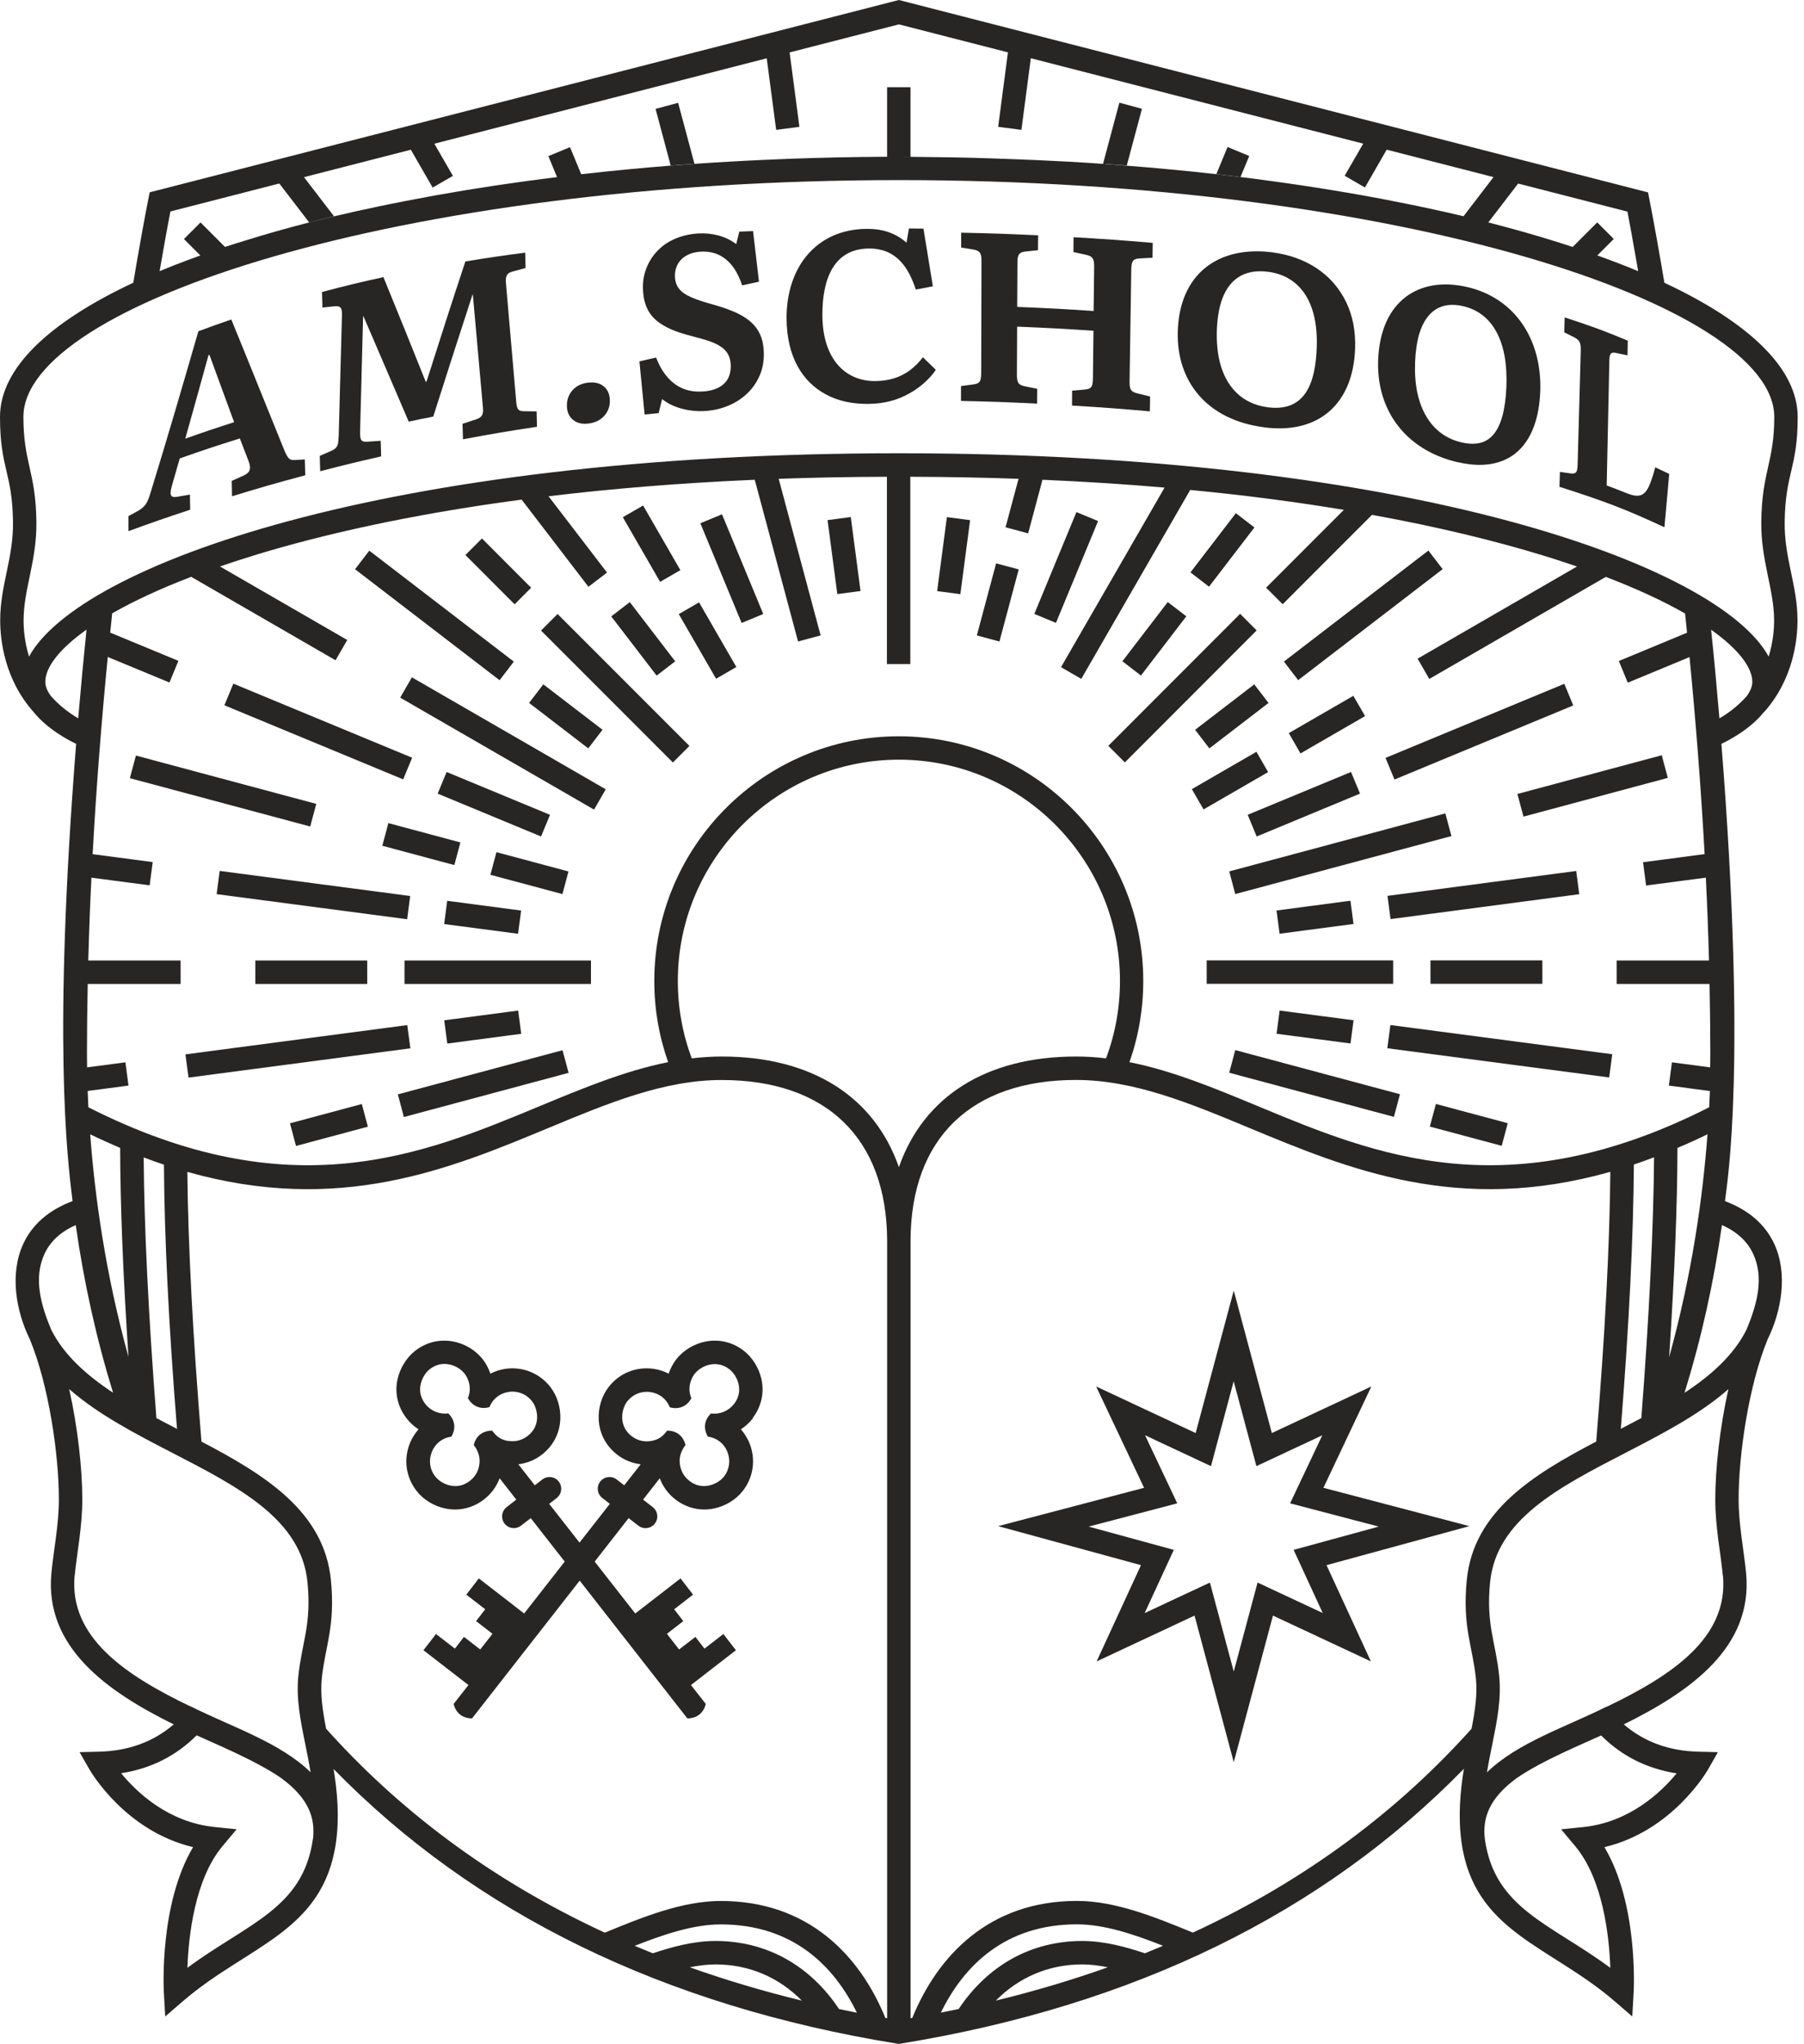 <?xml version="1.0" encoding="UTF-8"?> <svg xmlns="http://www.w3.org/2000/svg" width="68" height="77" viewBox="0 0 68 77" fill="none"><path d="M8.796 25.755L8.458 26.57L15.197 29.361L15.535 28.546L8.796 25.755Z" fill="#282624"></path><path d="M19.532 38.071L16.745 38.438L16.86 39.314L19.647 38.946L19.532 38.071Z" fill="#282624"></path><path d="M15.352 38.618L6.99 39.721L7.106 40.596L15.468 39.493L15.352 38.618Z" fill="#282624"></path><path d="M22.276 36.185H15.247V37.068H22.276V36.185Z" fill="#282624"></path><path d="M13.842 36.185H9.624V37.068H13.842V36.185Z" fill="#282624"></path><path d="M16.857 33.936L16.742 34.812L19.528 35.178L19.643 34.303L16.857 33.936Z" fill="#282624"></path><path d="M8.281 32.81L8.166 33.685L15.347 34.63L15.462 33.755L8.281 32.81Z" fill="#282624"></path><path d="M18.713 32.103L18.485 32.956L21.2 33.683L21.428 32.831L18.713 32.103Z" fill="#282624"></path><path d="M14.639 31.009L14.411 31.862L17.126 32.59L17.354 31.737L14.639 31.009Z" fill="#282624"></path><path d="M5.123 28.464L4.895 29.316L11.693 31.137L11.922 30.285L5.123 28.464Z" fill="#282624"></path><path d="M16.835 29.083L16.497 29.898L20.395 31.513L20.732 30.697L16.835 29.083Z" fill="#282624"></path><path d="M58.965 25.761L52.226 28.552L52.563 29.367L59.302 26.576L58.965 25.761Z" fill="#282624"></path><path d="M15.526 25.517L15.085 26.282L18.714 28.377L22.392 30.5L22.833 29.736L19.155 27.611L15.526 25.517Z" fill="#282624"></path><path d="M20.48 25.781L19.943 26.481L22.174 28.193L22.711 27.492L20.48 25.781Z" fill="#282624"></path><path d="M13.92 20.745L13.383 21.445L18.831 25.626L19.368 24.925L13.92 20.745Z" fill="#282624"></path><path d="M21.017 23.131L20.393 23.755L25.364 28.726L25.988 28.102L21.017 23.131Z" fill="#282624"></path><path d="M18.167 20.286L17.543 20.91L19.398 22.766L20.021 22.142L18.167 20.286Z" fill="#282624"></path><path d="M23.74 22.683L23.04 23.221L24.751 25.451L25.451 24.914L23.74 22.683Z" fill="#282624"></path><path d="M26.35 22.693L25.586 23.135L26.992 25.57L27.756 25.128L26.35 22.693Z" fill="#282624"></path><path d="M24.241 19.044L23.477 19.485L24.882 21.92L25.646 21.479L24.241 19.044Z" fill="#282624"></path><path d="M27.215 19.375L26.399 19.713L27.955 23.469L28.77 23.131L27.215 19.375Z" fill="#282624"></path><path d="M32.069 19.478L31.194 19.594L31.562 22.381L32.437 22.266L32.069 19.478Z" fill="#282624"></path><path d="M35.692 19.481L35.325 22.269L36.2 22.384L36.567 19.596L35.692 19.481Z" fill="#282624"></path><path d="M37.548 21.223L36.821 23.939L37.673 24.167L38.4 21.451L37.548 21.223Z" fill="#282624"></path><path d="M40.575 19.292L38.988 23.128L39.803 23.466L41.391 19.63L40.575 19.292Z" fill="#282624"></path><path d="M44.017 22.681L42.307 24.912L43.007 25.449L44.718 23.218L44.017 22.681Z" fill="#282624"></path><path d="M46.745 23.125L41.776 28.098L42.4 28.722L47.369 23.749L46.745 23.125Z" fill="#282624"></path><path d="M47.278 25.782L45.049 27.494L45.586 28.194L47.816 26.482L47.278 25.782Z" fill="#282624"></path><path d="M53.842 20.741L48.396 24.923L48.933 25.623L54.379 21.441L53.842 20.741Z" fill="#282624"></path><path d="M47.36 28.322L44.926 29.729L45.367 30.493L47.801 29.087L47.36 28.322Z" fill="#282624"></path><path d="M51.013 26.213L48.579 27.619L49.021 28.384L51.455 26.977L51.013 26.213Z" fill="#282624"></path><path d="M47.031 30.696L47.369 31.513L51.265 29.897L50.925 29.083L47.029 30.696H47.031Z" fill="#282624"></path><path d="M54.481 30.643L50.437 31.729L46.335 32.828L46.562 33.682L50.637 32.589L54.71 31.497L54.481 30.643Z" fill="#282624"></path><path d="M62.638 28.452L57.197 29.911L57.426 30.764L62.866 29.305L62.638 28.452Z" fill="#282624"></path><path d="M50.904 33.933L48.117 34.301L48.232 35.176L51.019 34.809L50.904 33.933Z" fill="#282624"></path><path d="M59.413 32.812L52.3 33.75L52.415 34.625L59.529 33.687L59.413 32.812Z" fill="#282624"></path><path d="M52.514 36.181H45.485V37.063H52.514V36.181Z" fill="#282624"></path><path d="M58.138 36.181H53.92V37.063H58.138V36.181Z" fill="#282624"></path><path d="M48.234 38.07L48.119 38.945L50.906 39.311L51.021 38.436L48.234 38.07Z" fill="#282624"></path><path d="M52.409 38.616L52.294 39.491L60.657 40.591L60.772 39.716L52.409 38.616Z" fill="#282624"></path><path d="M46.562 39.56L46.334 40.413L52.542 42.076L52.77 41.223L46.562 39.56Z" fill="#282624"></path><path d="M54.125 41.589L53.896 42.441L56.605 43.167L56.833 42.314L54.125 41.589Z" fill="#282624"></path><path d="M21.204 39.565L14.996 41.228L15.225 42.081L21.433 40.417L21.204 39.565Z" fill="#282624"></path><path d="M13.638 41.592L10.93 42.318L11.158 43.171L13.867 42.445L13.638 41.592Z" fill="#282624"></path><path d="M49.885 56.05L51.692 52.232L47.941 53.987L46.505 48.619L45.069 53.987L41.318 52.232L43.125 56.05L37.623 57.494L43.008 58.964L41.336 62.59L45.027 60.864L46.505 66.386L47.983 60.864L51.674 62.59L50.002 58.964L55.387 57.494L49.885 56.05ZM49.863 60.769L47.403 59.619L46.505 62.972L45.607 59.619L43.147 60.769L44.246 58.388L41.035 57.511L44.376 56.635L43.162 54.071L45.647 55.234L46.502 52.036L47.359 55.234L49.843 54.071L48.629 56.635L51.97 57.511L48.762 58.388L49.86 60.769H49.863Z" fill="#282624"></path><path d="M37.892 5.977C38.231 5.99 38.567 6.005 38.902 6.021C38.906 6.021 38.911 6.021 38.915 6.021C38.575 6.005 38.236 5.988 37.892 5.977Z" fill="#282624"></path><path d="M16.14 7.408C16.14 7.408 16.154 7.406 16.16 7.403C16.194 7.397 16.224 7.39 16.257 7.386C16.218 7.392 16.18 7.401 16.143 7.408H16.14Z" fill="#282624"></path><path d="M28.21 6.05C28.393 6.041 28.581 6.034 28.766 6.026C29.099 6.01 29.428 5.992 29.764 5.981C29.243 6.001 28.724 6.026 28.21 6.052V6.05Z" fill="#282624"></path><path d="M16.14 7.406C15.865 7.457 15.589 7.508 15.317 7.561C15.589 7.508 15.862 7.457 16.14 7.406Z" fill="#282624"></path><path d="M15.32 7.562C15.284 7.568 15.249 7.575 15.216 7.581C15.251 7.575 15.284 7.568 15.32 7.562Z" fill="#282624"></path><path d="M15.214 7.581C14.938 7.634 14.662 7.689 14.391 7.747C14.662 7.691 14.938 7.636 15.214 7.581Z" fill="#282624"></path><path d="M14.391 7.747C14.316 7.763 14.243 7.778 14.168 7.796C14.243 7.78 14.316 7.763 14.391 7.747Z" fill="#282624"></path><path d="M66.489 26.834C67.603 25.589 67.755 24.092 67.755 23.371C67.755 22.055 67.252 21.029 67.272 19.665C67.296 17.791 67.762 17.654 67.762 15.71C67.762 13.876 65.913 12.139 62.738 10.653C62.56 9.592 62.332 8.305 62.121 7.248L33.881 0L5.641 7.246C5.427 8.31 5.202 9.592 5.024 10.651C1.849 12.139 0 13.874 0 15.708C0 17.652 0.466 17.793 0.49 19.663C0.507 21.033 0.007 22.053 0.007 23.368C0.007 24.09 0.159 25.587 1.273 26.831C1.798 27.485 2.623 27.906 2.87 28.023C1.992 39.136 2.526 43.543 2.734 45.249C1.84 45.585 1.213 46.128 0.874 46.867C0.36 47.984 0.598 49.39 1.127 50.46C1.838 52.188 2.219 54.786 2.219 56.483C2.219 57.461 2.016 58.425 1.937 59.269C1.675 62.052 4.029 63.72 6.548 64.963C5.787 65.616 4.847 65.963 3.74 65.991L3 66.009L3.367 66.651C3.426 66.755 4.726 68.98 7.278 69.587C6.005 71.723 6.169 74.925 6.177 75.073L6.228 75.965L6.905 75.382C9.346 73.285 12.185 72.791 12.666 69.401V69.397C12.666 69.397 12.666 69.394 12.666 69.392C12.796 68.454 12.719 67.529 12.575 66.644C17.897 72.087 25.016 75.563 33.806 76.989L33.877 77L33.947 76.989C42.739 75.561 49.856 72.083 55.18 66.636C55.036 67.525 54.959 68.452 55.089 69.392C55.089 69.392 55.089 69.394 55.089 69.397V69.401C55.57 72.791 58.41 73.285 60.85 75.382L61.527 75.965L61.578 75.073C61.587 74.925 61.75 71.723 60.477 69.587C63.03 68.982 64.329 66.755 64.389 66.651L64.755 66.009L64.016 65.991C62.908 65.965 61.968 65.616 61.207 64.963C63.727 63.72 66.081 62.052 65.818 59.269C65.739 58.425 65.536 57.461 65.536 56.483C65.536 54.786 65.918 52.188 66.628 50.46C67.155 49.39 67.396 47.984 66.882 46.867C66.542 46.128 65.913 45.585 65.022 45.249C65.126 44.395 65.84 40.083 64.887 28.023C65.134 27.906 65.962 27.485 66.484 26.831L66.489 26.834ZM61.344 7.968C61.417 8.349 61.562 9.122 61.75 10.216C61.262 10.013 60.746 9.815 60.21 9.623L60.83 9.003L60.206 8.378L59.283 9.301H59.279C59.279 9.301 59.275 9.301 59.272 9.301C58.972 9.201 58.663 9.104 58.35 9.009C58.288 8.989 58.227 8.972 58.163 8.952C57.518 8.758 56.848 8.572 56.151 8.393C56.133 8.389 56.117 8.385 56.1 8.38L57.225 6.915L61.344 7.972V7.968ZM6.418 7.968L10.528 6.913L11.653 8.378C11.96 8.299 12.273 8.224 12.589 8.146L11.459 6.674L15.486 5.641L16.308 7.067L17.072 6.626L16.372 5.414L28.901 2.196L29.257 4.893L30.133 4.778L29.764 1.975L33.883 0.918L37.993 1.973L37.625 4.778L38.501 4.893L38.856 2.194L51.385 5.412L50.686 6.621L51.449 7.063L52.27 5.639L56.296 6.672L55.167 8.146C55.147 8.142 55.129 8.137 55.109 8.133C54.425 7.972 53.719 7.817 52.996 7.672C52.396 7.55 51.785 7.433 51.16 7.323C51.156 7.323 51.151 7.323 51.145 7.321C50.715 7.246 50.275 7.173 49.832 7.102C49.768 7.091 49.702 7.082 49.638 7.071C49.227 7.007 48.81 6.946 48.391 6.886C48.349 6.879 48.305 6.873 48.263 6.868C48.071 6.842 47.88 6.815 47.688 6.789C47.381 6.747 47.074 6.707 46.761 6.67C46.459 6.632 46.156 6.597 45.85 6.562C45.27 6.495 44.683 6.436 44.089 6.381C43.557 6.33 43.019 6.281 42.476 6.239C43.017 6.281 43.553 6.33 44.085 6.381C43.553 6.33 43.017 6.284 42.476 6.242C42.179 6.217 41.881 6.195 41.581 6.173C40.716 6.111 39.836 6.065 38.949 6.025C38.933 6.025 38.92 6.025 38.904 6.025C38.296 5.999 37.68 5.977 37.062 5.957C37.338 5.966 37.618 5.97 37.894 5.981C37.618 5.97 37.336 5.966 37.058 5.957C36.875 5.952 36.692 5.946 36.506 5.941C36.253 5.935 35.999 5.93 35.745 5.926C35.392 5.919 35.037 5.915 34.68 5.913C34.56 5.913 34.441 5.908 34.32 5.908C34.439 5.908 34.558 5.913 34.677 5.913C34.558 5.913 34.439 5.911 34.32 5.908C34.172 5.908 34.027 5.906 33.879 5.906C34.027 5.906 34.174 5.906 34.32 5.906V3.286H33.438V5.906C32.224 5.911 31.022 5.937 29.837 5.979C29.477 5.992 29.122 6.01 28.767 6.025C28.562 6.034 28.352 6.043 28.149 6.054C28.171 6.054 28.191 6.052 28.213 6.05C28.191 6.05 28.171 6.052 28.149 6.054C27.999 6.063 27.849 6.069 27.699 6.078C27.189 6.107 26.68 6.136 26.179 6.171C26.682 6.136 27.189 6.105 27.699 6.078C27.189 6.107 26.68 6.138 26.179 6.173C25.879 6.195 25.581 6.215 25.283 6.239C24.134 6.33 23.009 6.438 21.908 6.564L21.486 5.544L20.67 5.882L20.997 6.672C19.419 6.866 17.899 7.096 16.447 7.354C16.35 7.372 16.258 7.389 16.163 7.407C14.921 7.634 13.725 7.881 12.591 8.151C12.275 8.226 11.962 8.303 11.655 8.38C10.815 8.594 10.016 8.822 9.251 9.06C8.99 9.139 8.73 9.221 8.481 9.303L7.559 8.38L6.934 9.005L7.552 9.623C7.541 9.627 7.53 9.632 7.519 9.634C7.53 9.629 7.541 9.625 7.552 9.623C7.541 9.627 7.53 9.632 7.519 9.636C7.208 9.749 6.903 9.861 6.61 9.976C6.407 10.055 6.211 10.135 6.016 10.216C6.204 9.126 6.347 8.354 6.422 7.972L6.418 7.968ZM1.094 24.735C0.924 24.185 0.889 23.688 0.889 23.371C0.889 22.196 1.392 21.13 1.372 19.652C1.348 17.762 0.882 17.438 0.882 15.708C0.882 11.497 14.996 6.785 33.881 6.785C52.766 6.785 66.879 11.494 66.879 15.708C66.879 17.423 66.414 17.745 66.39 19.652C66.37 21.113 66.873 22.205 66.873 23.371C66.873 23.688 66.838 24.185 66.668 24.735C64.803 21.318 53.302 17.076 33.881 17.076C14.46 17.076 2.956 21.316 1.094 24.735ZM64.453 41.093C64.446 41.294 64.437 41.499 64.426 41.714C56.819 45.571 51.84 43.51 47.429 41.678C45.781 40.994 44.2 40.339 42.574 40.014C42.918 39.034 43.094 38.01 43.094 36.957C43.094 31.874 38.96 27.738 33.879 27.738C28.798 27.738 24.663 31.874 24.663 36.957C24.663 38.01 24.84 39.034 25.184 40.014C23.56 40.339 21.976 40.994 20.328 41.678C15.918 43.51 10.941 45.571 3.331 41.714C3.32 41.502 3.312 41.299 3.305 41.1L4.843 40.897L4.728 40.021L3.283 40.211C3.281 40.023 3.278 39.842 3.278 39.67C3.278 38.802 3.289 37.933 3.307 37.068H6.808V36.185H3.327C3.356 35.139 3.395 34.097 3.446 33.064L5.641 33.353L5.756 32.477L3.492 32.179C3.631 29.612 3.832 27.112 4.062 24.75L6.387 25.712L6.725 24.896L4.154 23.832C4.179 23.589 4.205 23.346 4.229 23.106C5.024 22.653 6.012 22.188 7.208 21.731L12.648 24.874L13.089 24.11L8.291 21.34C8.743 21.186 9.218 21.031 9.718 20.879C12.05 20.173 15.324 19.398 19.662 18.822L22.181 22.106L22.881 21.57L20.677 18.696C22.98 18.418 25.566 18.199 28.449 18.074L28.983 20.064L30.082 24.167L30.933 23.938L29.841 19.864L29.352 18.038C30.653 17.992 32.012 17.965 33.431 17.961V25.017H34.313V17.961C35.732 17.965 37.091 17.992 38.393 18.038L37.903 19.864L38.755 20.093L39.295 18.074C40.923 18.144 42.457 18.244 43.897 18.369L42.117 21.455L39.994 25.134L40.758 25.575L42.88 21.896L44.864 18.458C47.006 18.663 48.932 18.921 50.655 19.208L49.788 20.075L47.725 22.139L48.349 22.764L49.96 21.152L51.716 19.396C54.306 19.866 56.398 20.393 58.026 20.885C58.525 21.035 58.997 21.19 59.444 21.342L53.435 24.814L53.876 25.578L60.53 21.733C61.728 22.192 62.721 22.658 63.517 23.112C63.544 23.353 63.568 23.593 63.592 23.836L61.02 24.902L61.357 25.719L63.685 24.754C63.914 27.114 64.113 29.612 64.254 32.177L61.933 32.483L62.048 33.36L64.3 33.064C64.351 34.097 64.391 35.139 64.419 36.185H60.938V37.068H64.439C64.457 37.935 64.468 38.807 64.468 39.676C64.468 39.844 64.468 40.023 64.464 40.211L63.021 40.021L62.906 40.897L64.442 41.1L64.453 41.093ZM64.362 42.733C64.19 45.053 63.788 47.973 62.917 51.129C63.12 48.063 63.226 45.419 63.23 43.245C63.601 43.089 63.976 42.921 64.36 42.733H64.362ZM62.348 43.6C62.328 46.236 62.167 49.538 61.869 53.422C61.613 53.559 61.353 53.693 61.095 53.828C61.406 49.91 61.571 46.567 61.587 43.872C61.838 43.788 62.094 43.695 62.35 43.598L62.348 43.6ZM6.669 53.83C6.409 53.696 6.151 53.561 5.895 53.424C5.595 49.538 5.434 46.238 5.416 43.603C5.674 43.7 5.928 43.792 6.18 43.876C6.195 46.571 6.358 49.915 6.672 53.833L6.669 53.83ZM4.845 51.129C3.973 47.975 3.572 45.053 3.4 42.733C3.784 42.919 4.159 43.086 4.529 43.245C4.534 45.419 4.64 48.063 4.843 51.129H4.845ZM1.928 26.233C1.794 26.057 1.708 25.871 1.708 25.688C1.708 25.154 2.208 24.468 3.261 23.721C3.15 24.805 3.045 25.92 2.948 27.061C2.531 26.816 2.195 26.533 1.928 26.233ZM1.926 50.085C1.54 49.154 1.255 48.154 1.677 47.238C1.893 46.768 2.288 46.404 2.855 46.152C3.166 48.333 3.636 50.442 4.262 52.468C3.259 51.806 2.407 51.047 1.926 50.085ZM2.817 59.352C2.895 58.529 3.102 57.547 3.102 56.483C3.102 55.331 2.932 53.779 2.608 52.33C3.706 53.294 5.125 54.025 6.513 54.742C9.008 56.029 11.364 57.245 11.591 59.615C11.746 61.222 11.382 61.849 11.247 63.131C11.157 63.996 11.331 64.846 11.514 65.746C11.583 66.079 11.651 66.419 11.708 66.766C10.555 65.642 8.748 65.064 7.203 64.292L7.199 64.296C4.75 63.124 2.592 61.696 2.813 59.348L2.817 59.352ZM11.794 69.284C11.422 71.906 9.339 72.449 7.064 74.133C7.108 72.932 7.34 70.803 8.386 69.551L8.92 68.913L8.092 68.829C6.341 68.651 5.152 67.519 4.565 66.803C5.679 66.631 6.632 66.154 7.413 65.375C8.026 65.66 9.661 66.329 10.601 66.987C11.649 67.752 11.889 68.507 11.797 69.282L11.794 69.284ZM26.003 74.113C26.32 74.049 26.647 74.005 26.969 74.005C28.24 74.005 29.356 74.493 30.225 75.369C28.736 75.007 27.331 74.585 26 74.113H26.003ZM31.626 75.685C30.541 74.056 28.91 73.122 26.971 73.122C26.122 73.122 25.303 73.354 24.608 73.586C24.377 73.493 24.149 73.4 23.924 73.305C25.027 72.871 26.139 72.498 27.172 72.498C29.883 72.498 31.441 74.065 32.299 75.824C32.074 75.779 31.849 75.733 31.628 75.687L31.626 75.685ZM33.44 46.768V76.033C33.418 76.029 33.396 76.027 33.373 76.022C32.414 73.674 30.472 71.615 27.17 71.615C25.716 71.615 24.233 72.219 22.797 72.809C18.373 70.763 14.947 68.088 12.293 65.126C12.161 64.444 12.068 63.828 12.13 63.226C12.256 62.016 12.644 61.283 12.474 59.533C12.223 56.929 9.961 55.55 7.594 54.309C7.267 50.31 7.089 46.898 7.062 44.148C12.785 45.766 16.924 44.051 20.67 42.495C22.905 41.566 25.019 40.687 27.203 40.687C31.152 40.687 33.422 42.888 33.44 46.724C33.44 46.739 33.44 46.752 33.44 46.768ZM33.881 43.965C32.952 41.314 30.6 39.802 27.203 39.802C26.823 39.802 26.448 39.829 26.075 39.871C25.727 38.939 25.55 37.962 25.55 36.955C25.55 32.36 29.288 28.619 33.883 28.619C38.479 28.619 42.216 32.358 42.216 36.955C42.216 37.962 42.04 38.941 41.691 39.871C41.318 39.826 40.943 39.802 40.564 39.802C37.166 39.802 34.812 41.316 33.885 43.965H33.881ZM37.535 75.369C38.406 74.493 39.522 74.005 40.791 74.005C41.115 74.005 41.442 74.049 41.759 74.113C40.429 74.585 39.024 75.007 37.535 75.369ZM43.156 73.586C42.461 73.354 41.64 73.122 40.791 73.122C38.852 73.122 37.221 74.056 36.136 75.685C35.913 75.731 35.69 75.777 35.465 75.821C36.323 74.062 37.881 72.495 40.592 72.495C41.625 72.495 42.737 72.868 43.84 73.303C43.615 73.398 43.385 73.493 43.156 73.586ZM55.469 65.126C52.815 68.086 49.386 70.761 44.965 72.807C43.529 72.219 42.046 71.613 40.592 71.613C37.29 71.613 35.348 73.672 34.388 76.02C34.366 76.025 34.344 76.027 34.322 76.031V46.765C34.322 46.75 34.322 46.737 34.322 46.721C34.34 42.883 36.61 40.685 40.559 40.685C42.743 40.685 44.855 41.563 47.092 42.493C50.838 44.049 54.977 45.766 60.7 44.146C60.676 46.896 60.497 50.31 60.168 54.307C57.801 55.547 55.539 56.927 55.288 59.531C55.118 61.281 55.506 62.014 55.632 63.224C55.694 63.826 55.601 64.442 55.469 65.126ZM63.2 66.806C62.613 67.521 61.423 68.651 59.672 68.832L58.844 68.915L59.378 69.553C60.424 70.803 60.656 72.935 60.7 74.135C58.425 72.451 56.343 71.908 55.97 69.286C55.877 68.509 56.117 67.757 57.165 66.991C58.105 66.333 59.74 65.665 60.353 65.38C61.134 66.159 62.09 66.636 63.202 66.808L63.2 66.806ZM64.945 59.352C65.165 61.701 63.008 63.129 60.559 64.301L60.554 64.296C59.01 65.069 57.205 65.647 56.049 66.77C56.106 66.424 56.175 66.086 56.243 65.751C56.426 64.85 56.599 64 56.51 63.135C56.378 61.851 56.012 61.226 56.166 59.619C56.395 57.249 58.752 56.033 61.245 54.746C62.633 54.029 64.051 53.298 65.15 52.334C64.826 53.784 64.656 55.336 64.656 56.488C64.656 57.549 64.865 58.533 64.94 59.357L64.945 59.352ZM64.907 46.152C65.474 46.404 65.869 46.768 66.085 47.238C66.507 48.154 66.222 49.154 65.836 50.085C65.355 51.049 64.503 51.809 63.497 52.471C64.124 50.445 64.596 48.335 64.907 46.152ZM65.834 26.233C65.567 26.533 65.231 26.818 64.812 27.063C64.715 25.922 64.612 24.807 64.499 23.724C65.551 24.47 66.052 25.158 66.052 25.69C66.052 25.871 65.966 26.057 65.832 26.235L65.834 26.233Z" fill="#282624"></path><path d="M12.589 8.147C12.882 8.076 13.182 8.008 13.484 7.941C13.182 8.008 12.884 8.076 12.589 8.147Z" fill="#282624"></path><path d="M7.159 18.633C6.978 18.664 6.89 18.679 6.709 18.71C6.469 18.757 6.356 18.715 6.484 18.284C6.601 17.88 6.659 17.677 6.775 17.271C7.68 16.951 8.134 16.801 9.041 16.517C9.174 16.861 9.24 17.035 9.372 17.379C9.469 17.635 9.443 17.792 9.2 17.907C9.015 17.991 8.92 18.033 8.735 18.117C8.739 18.351 8.741 18.465 8.746 18.697C9.851 18.357 10.402 18.201 11.506 17.905C11.499 17.666 11.497 17.547 11.49 17.309C11.351 17.315 11.281 17.32 11.139 17.329C10.925 17.344 10.864 17.307 10.716 16.96C9.906 14.972 9.502 13.945 8.719 12.036C8.221 12.206 7.973 12.297 7.477 12.48C6.89 14.512 6.297 16.545 5.672 18.569C5.569 18.913 5.498 19.061 5.236 19.227C5.079 19.313 4.999 19.357 4.843 19.445V20.01C5.774 19.67 6.239 19.509 7.168 19.203C7.166 18.977 7.164 18.863 7.159 18.637V18.633ZM7.859 13.38C7.874 13.376 7.881 13.374 7.894 13.367C8.262 14.367 8.448 14.881 8.825 15.905C8.088 16.141 7.72 16.265 6.983 16.527C7.338 15.27 7.512 14.634 7.859 13.38Z" fill="#282624"></path><path d="M12.761 16.467C12.757 16.804 12.697 16.89 12.481 16.988C12.309 17.063 12.225 17.1 12.053 17.175C12.06 17.407 12.062 17.522 12.069 17.753C12.989 17.515 13.447 17.402 14.367 17.193C14.361 16.959 14.356 16.842 14.35 16.606C14.158 16.619 14.063 16.626 13.871 16.639C13.624 16.657 13.566 16.606 13.573 16.259C13.617 14.544 13.642 13.668 13.686 11.951C13.688 11.931 13.69 11.92 13.694 11.9C14.378 13.48 14.72 14.293 15.406 15.884C15.777 15.805 15.96 15.767 16.331 15.694C16.922 13.845 17.218 12.909 17.816 11.084C17.82 11.106 17.822 11.117 17.827 11.139C17.977 12.805 18.052 13.653 18.2 15.315C18.228 15.579 18.2 15.707 17.963 15.793C17.752 15.862 17.646 15.897 17.434 15.966C17.441 16.2 17.445 16.317 17.452 16.55C18.568 16.341 19.124 16.246 20.24 16.078C20.234 15.847 20.232 15.729 20.227 15.498C20.044 15.495 19.951 15.493 19.768 15.493C19.545 15.493 19.477 15.436 19.455 15.098C19.305 13.35 19.228 12.459 19.075 10.708C19.049 10.444 19.069 10.296 19.323 10.229C19.517 10.177 19.616 10.15 19.81 10.097C19.803 9.863 19.801 9.748 19.797 9.517C18.895 9.636 18.442 9.702 17.542 9.85C16.957 11.616 16.669 12.523 16.09 14.335C16.077 14.361 16.068 14.374 16.055 14.399C15.415 12.807 15.093 12.002 14.453 10.441C13.522 10.644 13.059 10.757 12.137 11C12.143 11.234 12.148 11.351 12.155 11.587C12.329 11.567 12.417 11.558 12.594 11.54C12.854 11.514 12.902 11.611 12.889 11.898C12.841 13.719 12.814 14.65 12.766 16.471L12.761 16.467Z" fill="#282624"></path><path d="M22.19 15.955C22.433 15.924 22.629 15.829 22.774 15.668C22.92 15.507 22.993 15.313 22.988 15.083C22.984 14.854 22.907 14.677 22.759 14.556C22.609 14.432 22.41 14.386 22.159 14.416C21.914 14.447 21.72 14.542 21.576 14.706C21.433 14.869 21.365 15.065 21.369 15.297C21.374 15.522 21.451 15.694 21.601 15.818C21.751 15.942 21.947 15.986 22.19 15.955Z" fill="#282624"></path><path d="M26.5 14.747C25.869 14.795 25.39 14.548 25.035 14.052C24.916 13.886 24.817 13.694 24.733 13.471C24.479 13.526 24.353 13.555 24.102 13.615C24.181 14.418 24.219 14.82 24.298 15.616C24.51 15.594 24.616 15.583 24.828 15.563C24.881 15.351 24.905 15.246 24.958 15.034C25.156 15.195 25.401 15.314 25.699 15.396C26.52 15.621 27.506 15.444 28.15 14.837C28.351 14.65 28.508 14.429 28.622 14.177C28.737 13.926 28.794 13.643 28.792 13.334C28.788 12.595 28.49 12.094 27.656 11.739C27.407 11.633 27.12 11.538 26.802 11.452C26.496 11.368 26.24 11.28 26.039 11.191C25.838 11.103 25.688 10.997 25.591 10.871C25.494 10.745 25.445 10.586 25.441 10.397C25.434 9.836 25.865 9.509 26.412 9.481C26.908 9.454 27.285 9.633 27.577 9.986C27.735 10.178 27.868 10.432 27.974 10.75C28.227 10.695 28.355 10.668 28.609 10.613C28.521 9.849 28.475 9.467 28.386 8.706C28.179 8.713 28.075 8.717 27.868 8.726C27.822 8.914 27.797 9.008 27.751 9.196C26.95 8.58 25.657 8.715 24.967 9.28C24.468 9.688 24.225 10.262 24.234 10.84C24.241 11.328 24.375 11.765 24.746 12.076C25.392 12.617 26.365 12.661 26.965 12.944C27.349 13.125 27.544 13.367 27.546 13.798C27.546 13.981 27.508 14.14 27.431 14.277C27.246 14.601 26.875 14.723 26.5 14.749V14.747Z" fill="#282624"></path><path d="M31.114 14.85C31.577 15.104 32.12 15.223 32.742 15.216C33.314 15.21 33.821 15.077 34.262 14.83C34.476 14.711 34.67 14.574 34.84 14.422C35.01 14.27 35.156 14.108 35.275 13.934C35.081 13.744 34.984 13.649 34.79 13.46C34.646 13.645 34.487 13.806 34.309 13.941C33.918 14.236 33.477 14.351 32.989 14.356C31.904 14.364 31.002 13.574 30.999 11.859C30.997 10.528 31.419 9.37 32.751 9.363C33.329 9.359 33.757 9.577 34.084 10.012C34.251 10.235 34.399 10.535 34.52 10.908C34.776 10.86 34.904 10.835 35.163 10.787C35.021 9.917 34.951 9.482 34.809 8.613C34.589 8.613 34.481 8.611 34.262 8.608C34.225 8.822 34.207 8.928 34.17 9.143C33.751 8.77 33.241 8.617 32.676 8.622C30.772 8.633 29.642 10.065 29.649 11.99C29.656 13.488 30.28 14.395 31.114 14.85Z" fill="#282624"></path><path d="M39.096 14.647C38.913 14.61 38.823 14.59 38.64 14.555C38.384 14.506 38.331 14.411 38.331 14.116C38.335 13.392 38.335 13.03 38.34 12.306C39.478 12.352 40.056 12.383 41.217 12.46C41.208 13.171 41.203 13.526 41.197 14.235C41.192 14.564 41.148 14.654 40.886 14.676C40.696 14.694 40.603 14.7 40.413 14.718C40.413 14.943 40.411 15.053 40.409 15.279C41.576 15.349 42.165 15.393 43.343 15.497C43.348 15.274 43.35 15.162 43.352 14.937C43.171 14.892 43.081 14.87 42.898 14.826C42.631 14.767 42.573 14.678 42.578 14.374C42.604 12.694 42.615 11.851 42.642 10.171C42.646 9.849 42.697 9.75 42.959 9.735C43.154 9.726 43.248 9.719 43.443 9.71C43.447 9.485 43.449 9.375 43.451 9.15C42.253 9.048 41.653 9.006 40.466 8.936C40.466 9.161 40.464 9.271 40.462 9.496C40.645 9.536 40.736 9.556 40.919 9.595C41.183 9.648 41.245 9.743 41.243 10.041C41.234 10.71 41.232 11.046 41.223 11.716C40.06 11.639 39.482 11.608 38.342 11.562C38.344 10.906 38.346 10.58 38.351 9.924C38.351 9.626 38.388 9.505 38.646 9.476C38.838 9.456 38.935 9.445 39.127 9.426C39.127 9.2 39.127 9.09 39.132 8.865C37.953 8.81 37.371 8.79 36.23 8.766C36.23 8.991 36.23 9.101 36.23 9.326C36.409 9.355 36.5 9.37 36.681 9.399C36.945 9.443 36.996 9.543 36.996 9.84C36.992 11.516 36.989 12.354 36.985 14.03C36.985 14.352 36.945 14.451 36.689 14.482C36.502 14.506 36.409 14.517 36.224 14.544C36.224 14.769 36.224 14.879 36.224 15.104C37.356 15.129 37.931 15.148 39.094 15.206C39.094 14.981 39.094 14.87 39.099 14.645L39.096 14.647Z" fill="#282624"></path><path d="M47.631 16.097C49.744 16.378 51.006 15.175 51.079 13.138C51.103 12.482 50.991 11.899 50.744 11.385C50.21 10.284 49.182 9.666 47.962 9.507C45.958 9.247 44.441 10.286 44.394 12.528C44.357 14.365 45.484 15.81 47.631 16.095V16.097ZM46.016 11.421C46.285 10.527 46.894 10.123 47.792 10.238C48.103 10.277 48.376 10.37 48.61 10.516C49.453 11.037 49.665 12.08 49.634 13.067C49.588 14.475 49.177 15.53 47.774 15.342C46.808 15.212 46.208 14.568 45.974 13.621C45.804 12.93 45.844 12.001 46.018 11.421H46.016Z" fill="#282624"></path><path d="M54.935 17.409C56.265 17.722 57.344 17.343 57.818 16.069C57.962 15.683 58.041 15.237 58.059 14.732C58.123 12.823 57.137 11.245 55.316 10.816C53.496 10.388 52.031 11.331 51.948 13.566C51.879 15.429 52.956 16.945 54.935 17.411V17.409ZM53.498 12.578C53.752 11.737 54.306 11.337 55.153 11.534C56.062 11.746 56.539 12.476 56.711 13.399C56.845 14.129 56.79 15.083 56.636 15.652C56.411 16.486 55.952 16.87 55.074 16.663C54.145 16.442 53.618 15.71 53.423 14.785C53.273 14.07 53.329 13.143 53.498 12.575V12.578Z" fill="#282624"></path><path d="M62.921 17.855C62.712 17.754 62.606 17.703 62.392 17.604C62.326 17.86 62.259 18.067 62.195 18.226C62.004 18.707 61.774 18.765 61.302 18.575C61.011 18.458 60.863 18.4 60.563 18.288C60.602 16.427 60.622 15.48 60.662 13.618C60.666 13.362 60.691 13.247 60.916 13.296C61.09 13.331 61.176 13.351 61.348 13.388C61.353 13.168 61.353 13.057 61.357 12.834C60.461 12.459 59.983 12.285 58.979 11.958C58.972 12.183 58.968 12.296 58.961 12.519C59.111 12.594 59.186 12.631 59.336 12.706C59.559 12.819 59.592 12.94 59.585 13.223C59.539 14.911 59.515 15.767 59.468 17.456C59.46 17.749 59.442 17.871 59.204 17.835C59.043 17.811 58.963 17.8 58.8 17.778C58.793 18.003 58.789 18.116 58.782 18.339C60.488 18.884 61.291 19.188 62.738 19.864C62.813 19.065 62.848 18.663 62.919 17.855H62.921Z" fill="#282624"></path><path d="M46.584 19.333L44.873 21.564L45.573 22.102L47.284 19.871L46.584 19.333Z" fill="#282624"></path><path d="M24.71 4.1L25.281 6.237C25.579 6.213 25.877 6.19 26.177 6.171L25.561 3.873L24.71 4.103V4.1Z" fill="#282624"></path><path d="M42.193 3.87L41.578 6.17C41.878 6.192 42.175 6.214 42.473 6.236L43.045 4.098L42.193 3.868V3.87Z" fill="#282624"></path><path d="M46.272 5.538L45.848 6.56C46.155 6.595 46.457 6.631 46.76 6.668L47.088 5.876L46.272 5.538Z" fill="#282624"></path><path d="M28.361 53.436C28.695 53.003 28.816 52.48 28.703 51.961C28.611 51.54 28.361 51.138 28.037 50.887C27.15 50.2 26.023 50.522 25.487 51.215C25.374 51.361 25.275 51.544 25.204 51.749C25.026 51.659 24.834 51.595 24.626 51.566C23.973 51.478 23.342 51.734 22.941 52.255C22.68 52.59 22.546 53.038 22.568 53.482C22.594 54.005 22.841 54.475 23.265 54.802C23.527 55.005 23.832 55.124 24.15 55.164L23.53 55.956L23.245 55.736C23.053 55.588 22.775 55.621 22.625 55.815C22.475 56.007 22.51 56.285 22.705 56.435L22.987 56.654L21.844 58.115L20.701 56.654L20.984 56.435C21.176 56.285 21.211 56.009 21.063 55.815C20.913 55.621 20.637 55.588 20.443 55.736L20.159 55.956L19.539 55.164C19.859 55.124 20.163 55.005 20.423 54.802C20.847 54.475 21.094 54.005 21.12 53.482C21.143 53.038 21.006 52.59 20.748 52.255C20.346 51.736 19.715 51.478 19.062 51.566C18.855 51.595 18.663 51.659 18.484 51.749C18.413 51.542 18.314 51.359 18.202 51.215C17.666 50.522 16.538 50.2 15.651 50.887C15.327 51.138 15.078 51.54 14.985 51.961C14.87 52.48 14.992 53.005 15.327 53.436C15.453 53.599 15.605 53.736 15.775 53.846C15.645 53.996 15.534 54.166 15.455 54.358C15.206 54.97 15.296 55.643 15.698 56.161C15.958 56.497 16.355 56.742 16.792 56.83C17.304 56.936 17.82 56.815 18.246 56.486C18.517 56.276 18.716 56.002 18.833 55.691L19.461 56.495L19.097 56.777C18.905 56.927 18.87 57.203 19.018 57.397C19.166 57.589 19.444 57.625 19.638 57.477L20.006 57.192L21.286 58.83L19.757 60.785L18.049 59.463L17.577 60.075L18.29 60.626L17.946 61.072L18.564 61.551L18.102 62.14L17.489 61.666L17.147 62.109L16.434 61.558L15.962 62.169L17.657 63.48L17.099 64.193C17.138 64.356 17.22 64.495 17.346 64.595C17.469 64.692 17.624 64.736 17.791 64.736C17.791 64.736 17.791 64.736 17.794 64.736L21.851 59.547L25.908 64.736C25.908 64.736 25.908 64.736 25.91 64.736C26.078 64.736 26.232 64.692 26.356 64.595C26.482 64.498 26.563 64.359 26.603 64.193L26.045 63.48L27.739 62.169L27.267 61.558L26.554 62.109L26.212 61.666L25.599 62.14L25.138 61.551L25.756 61.072L25.412 60.626L26.124 60.075L25.652 59.463L23.945 60.785L22.416 58.83L23.695 57.192L24.064 57.477C24.258 57.627 24.534 57.589 24.684 57.397C24.834 57.205 24.798 56.927 24.604 56.777L24.24 56.495L24.869 55.691C24.986 56.002 25.184 56.276 25.456 56.486C25.879 56.815 26.398 56.936 26.91 56.83C27.344 56.74 27.744 56.497 28.004 56.161C28.405 55.643 28.496 54.967 28.247 54.358C28.167 54.166 28.057 53.996 27.927 53.846C28.097 53.736 28.249 53.599 28.375 53.436H28.361ZM19.164 54.288C18.815 54.233 18.669 54.049 18.55 53.897C18.383 53.897 18.226 53.941 18.102 54.038C17.977 54.135 17.897 54.274 17.858 54.44C18.131 54.789 18.074 55.093 18.072 55.135C18.054 55.321 17.977 55.583 17.712 55.788C17.489 55.961 17.242 56.02 16.977 55.965C16.752 55.919 16.532 55.786 16.404 55.621C16.196 55.354 16.15 55.007 16.28 54.691C16.41 54.376 16.677 54.169 17.015 54.122C17.015 54.122 17.015 54.122 17.015 54.12C17.101 53.974 17.138 53.818 17.118 53.661C17.096 53.504 17.017 53.363 16.896 53.246C16.567 53.29 16.236 53.155 16.033 52.893C15.857 52.665 15.797 52.414 15.857 52.147C15.916 51.88 16.073 51.679 16.201 51.58C16.704 51.189 17.282 51.452 17.513 51.749C17.569 51.82 17.833 52.2 17.637 52.67C17.718 52.818 17.833 52.93 17.981 52.992C18.127 53.054 18.288 53.056 18.451 53.01C18.451 53.01 18.451 53.008 18.451 53.005C18.581 52.69 18.848 52.482 19.186 52.436C19.523 52.39 19.848 52.522 20.055 52.789C20.183 52.955 20.256 53.202 20.245 53.431C20.231 53.703 20.11 53.926 19.887 54.098C19.622 54.303 19.347 54.312 19.164 54.281V54.288ZM27.664 52.895C27.461 53.158 27.13 53.294 26.802 53.248C26.68 53.363 26.601 53.504 26.579 53.661C26.557 53.818 26.596 53.974 26.682 54.12C26.682 54.12 26.682 54.12 26.682 54.122C27.02 54.169 27.289 54.376 27.417 54.691C27.545 55.007 27.499 55.354 27.294 55.621C27.166 55.786 26.945 55.919 26.72 55.965C26.455 56.02 26.208 55.961 25.985 55.788C25.721 55.583 25.643 55.318 25.626 55.135C25.621 55.093 25.566 54.789 25.84 54.44C25.8 54.277 25.718 54.138 25.595 54.038C25.469 53.941 25.314 53.895 25.147 53.897C25.028 54.049 24.882 54.233 24.534 54.288C24.35 54.316 24.075 54.31 23.81 54.105C23.587 53.932 23.468 53.707 23.453 53.438C23.442 53.208 23.514 52.961 23.642 52.796C23.85 52.529 24.174 52.396 24.512 52.443C24.849 52.489 25.116 52.696 25.246 53.012C25.246 53.012 25.246 53.014 25.246 53.016C25.409 53.063 25.57 53.058 25.716 52.999C25.864 52.937 25.979 52.824 26.06 52.676C25.864 52.206 26.129 51.827 26.184 51.756C26.416 51.458 26.994 51.196 27.497 51.586C27.625 51.685 27.783 51.886 27.841 52.153C27.9 52.42 27.841 52.672 27.664 52.899V52.895Z" fill="#282624"></path></svg> 